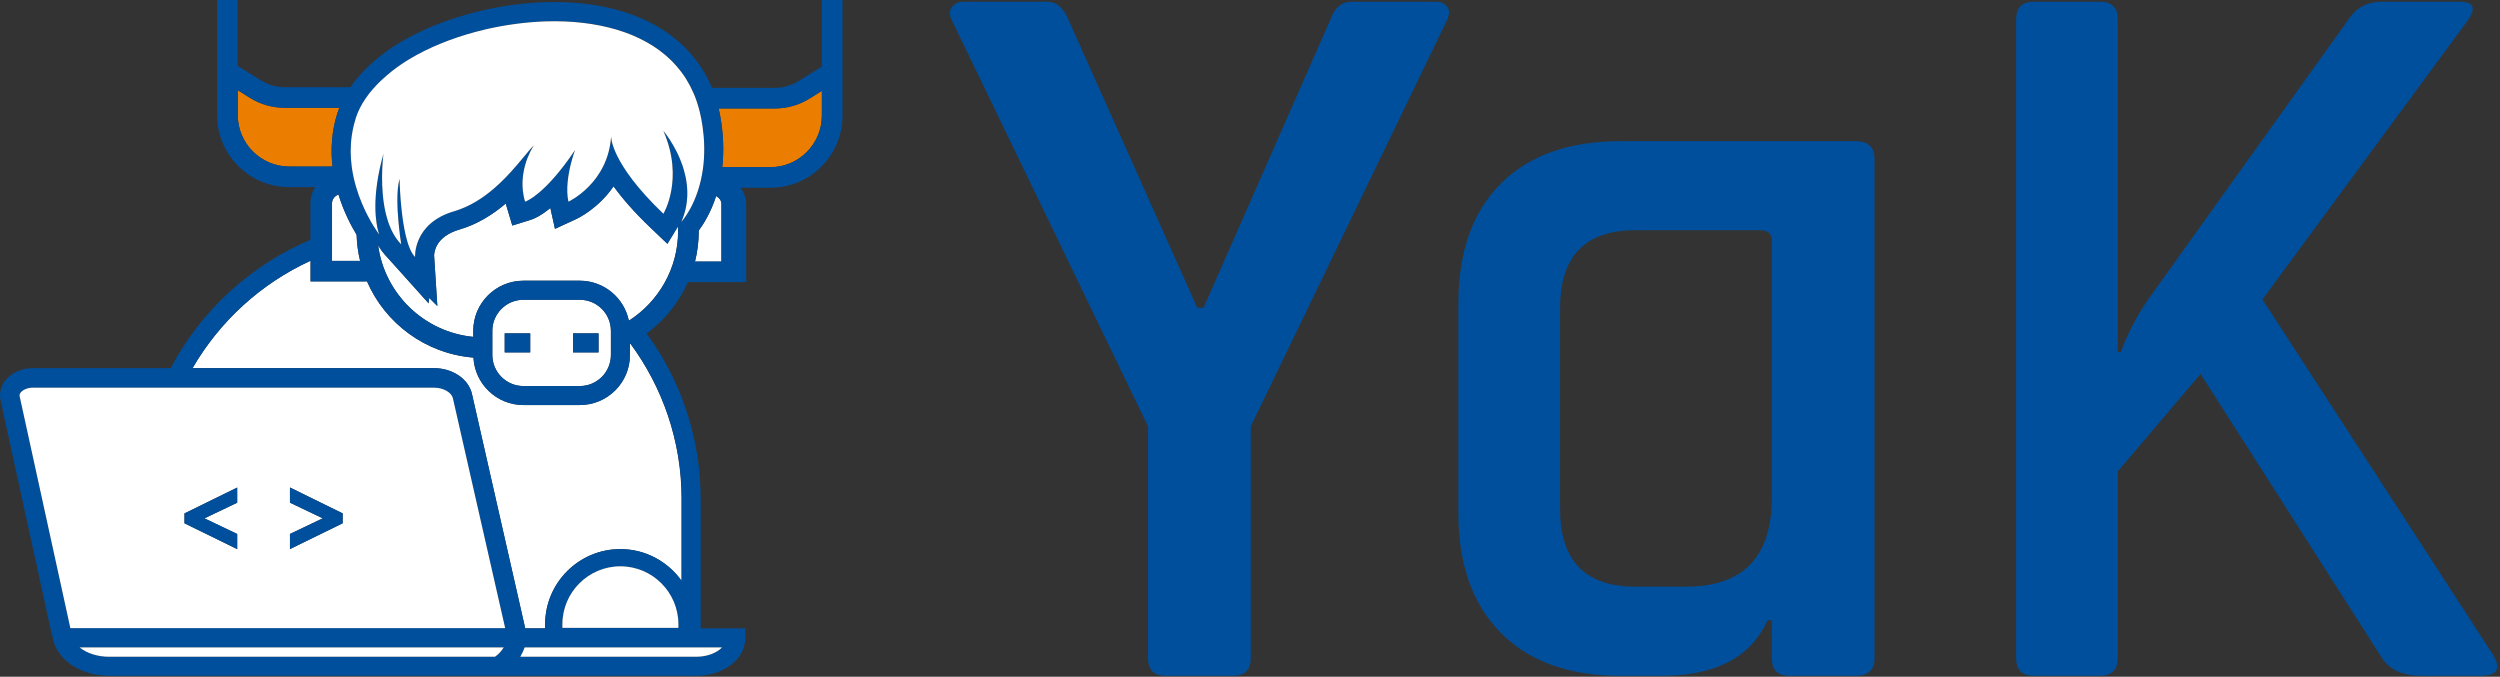 <?xml version="1.0" encoding="UTF-8"?> <svg xmlns="http://www.w3.org/2000/svg" width="580" height="157" viewBox="0 0 580 157" fill="none"><rect x="0" y="0" width="580" height="157" fill="#333333" stroke="none"/><path d="M332.99 0.4H313.53C311.26 0.4 309.64 1.78 308.66 4.53L279.23 71.41H277.77L247.86 4.53C246.72 1.78 245.1 0.4 243 0.4H223.54C222.4 0.4 221.51 0.81 220.86 1.62C220.21 2.43 220.21 3.49 220.86 4.78L266.34 98.9V152.65C266.34 155.41 267.72 156.78 270.48 156.78H286.05C288.8 156.78 290.18 155.4 290.18 152.65V98.9L335.66 4.78C336.3 3.48 336.35 2.43 335.78 1.62C335.21 0.81 334.28 0.4 332.98 0.4H332.99Z" fill="#004F9C"></path><path d="M430.52 32.75H376.04C364.04 32.75 354.76 36.03 348.19 42.6C341.62 49.17 338.34 58.45 338.34 70.45V119.09C338.34 130.93 341.62 140.17 348.19 146.82C354.76 153.47 364.04 156.79 376.04 156.79H385.52C398 156.79 406.19 152.5 410.08 143.9H411.05V152.66C411.05 155.42 412.43 156.79 415.19 156.79H430.51C433.43 156.79 434.89 155.41 434.89 152.66V36.88C434.89 34.13 433.43 32.75 430.51 32.75H430.52ZM411.06 115.44C411.06 129.22 404.41 136.11 391.12 136.11H379.45C367.78 136.11 361.94 130.11 361.94 118.11V71.41C361.94 59.41 367.78 53.41 379.45 53.41H408.39C410.17 53.41 411.06 54.22 411.06 55.84V115.43V115.44Z" fill="#004F9C"></path><path d="M578.39 151.92L524.88 69.47L572.31 5.02C574.58 1.94 574.01 0.4 570.61 0.4H552.61C549.2 0.4 546.61 1.78 544.83 4.53L498.38 69.47C495.78 73.2 493.67 77.25 492.05 81.63H491.32V4.53C491.32 1.78 489.94 0.4 487.19 0.4H471.87C469.11 0.4 467.74 1.78 467.74 4.53V152.65C467.74 155.41 469.11 156.78 471.87 156.78H487.19C489.94 156.78 491.32 155.4 491.32 152.65V109.36L510.53 86.74L552.61 152.65C554.39 155.41 557.47 156.78 561.85 156.78H575.47C579.36 156.78 580.33 155.16 578.39 151.92Z" fill="#004F9C"></path><path d="M146.14 82.35C146.14 88.76 140.93 93.97 134.52 93.97H121.43C115.23 93.97 110.15 89.08 109.83 82.96C98.72 82.08 89.32 75.01 85.1 65.2V65.29H72.04V60.49C60.54 65.77 50.96 74.53 44.66 85.41H100.67C104.99 85.41 108.7 87.92 109.48 91.38L121.84 145.77H126.46V144.84C126.46 135.22 134.29 127.39 143.91 127.39C149.77 127.39 154.95 130.3 158.12 134.75V115.79C158.12 102.29 153.69 89.82 146.23 79.71C146.19 79.73 146.16 79.75 146.12 79.77V82.35H146.14Z" fill="white"></path><path d="M77.02 60.52H83.54C83.07 58.57 82.79 56.55 82.73 54.47C81.46 52.36 79.75 49.12 78.52 45.13C77.65 45.43 77.02 46.22 77.02 47.16V60.52Z" fill="white"></path><path d="M166.14 45.49C164.85 49.46 163.12 52.13 162.11 53.48V53.59C162.11 56.04 161.81 58.41 161.24 60.69H167.37V47.33C167.37 46.56 166.87 45.88 166.14 45.5V45.49Z" fill="white"></path><path d="M154.84 56.57L150.86 52.77C147.06 49.14 144.32 45.95 142.34 43.22C138.78 48.4 134.04 50.65 133.73 50.79L128.75 53.09L127.68 48.25C125.39 50.13 123.82 50.78 123.13 50.99L118.85 52.32L117.57 48.03C117.49 47.75 117.41 47.47 117.34 47.2C114.37 49.73 110.79 52.02 106.57 53.25C100.92 54.9 100.7 58.67 100.71 59.32L101.46 70.99L99.57 69.11L99.43 70.36L89.92 59.77C89.06 58.9 88.34 57.92 87.71 56.88C89.23 68.16 98.38 77.05 109.79 78.15V76.74C109.79 70.33 115.01 65.12 121.42 65.12H134.51C140.11 65.12 144.8 69.1 145.89 74.39C152.75 70 157.31 62.32 157.31 53.58V52.47L154.82 56.56L154.84 56.57Z" fill="white"></path><path d="M114.22 82.35C114.22 86.32 117.45 89.56 121.43 89.56H134.52C138.49 89.56 141.73 86.33 141.73 82.35V76.75C141.73 72.78 138.5 69.54 134.52 69.54H121.43C117.45 69.54 114.22 72.77 114.22 76.75V82.35ZM138.86 77.34V81.76H132.94V79.55V77.34H138.86ZM123.01 77.34V79.55V81.76H117.09V79.55V77.34H123.01Z" fill="white"></path><path d="M81.61 38.64C81.46 37.52 81.37 36.38 81.37 35.2C81.37 36.38 81.47 37.52 81.61 38.64Z" fill="#EB7D00"></path><path d="M78.3 26.19C78.43 25.79 78.58 25.4 78.74 25.01H66.05C63.2 25.01 60.42 24.21 57.99 22.7L55.16 20.93V26.69C55.16 33.27 60.52 38.63 67.1 38.63H77.14C76.7 34.76 76.9 30.54 78.29 26.18L78.3 26.19Z" fill="#EB7D00"></path><path d="M179.78 25.16H166.72C166.84 25.68 166.95 26.2 167.05 26.73C167.89 31.3 167.95 35.32 167.56 38.78H178.72C185.3 38.78 190.66 33.42 190.66 26.84V21.08L187.83 22.85C185.41 24.36 182.62 25.16 179.77 25.16H179.78Z" fill="#EB7D00"></path><path d="M190.67 15.44L185.3 18.79C183.64 19.83 181.73 20.38 179.78 20.38H165.17C159.96 7.8 146.78 0.48 128.61 0.48C122.34 0.48 115.67 1.38 109.32 3.07C101.01 5.29 93.53 8.8 88.27 12.97C85.33 15.3 83.02 17.71 81.28 20.23H66.04C64.09 20.23 62.18 19.68 60.52 18.64L55.14 15.28V0H50.36V18.01V26.69C50.36 35.91 57.86 43.41 67.08 43.41H73.17C72.44 44.49 72.02 45.77 72.02 47.15V55.64C58.08 61.52 46.61 72.12 39.59 85.41H7.64C5.06 85.41 2.69 86.46 1.28 88.21C0.18 89.58 -0.23 91.23 0.13 92.87L11.88 146.59C11.91 146.73 11.97 146.87 12.01 147.01L12.35 148.48C13.46 153.29 18.93 156.78 25.33 156.78H161.53C167.92 156.78 172.92 152.91 172.92 147.98V145.77H162.56V115.78C162.56 101.43 157.89 88.15 150.01 77.37C154.17 74.33 157.49 70.22 159.6 65.46H173.11V47.32C173.11 45.94 172.62 44.65 171.78 43.56H178.74C187.96 43.56 195.46 36.06 195.46 26.84V0H190.68V15.44H190.67ZM190.67 26.84C190.67 33.42 185.31 38.78 178.73 38.78H167.57C167.95 35.32 167.9 31.3 167.06 26.73C166.96 26.2 166.85 25.67 166.73 25.16H179.79C182.64 25.16 185.42 24.36 187.85 22.85L190.68 21.08V26.84H190.67ZM167.37 60.68H161.24C161.8 58.41 162.11 56.03 162.11 53.58V53.47C163.12 52.13 164.85 49.45 166.14 45.48C166.88 45.86 167.37 46.54 167.37 47.31V60.67V60.68ZM88.34 18.76C89.2 17.94 90.1 17.16 91.02 16.44C91.63 15.96 92.27 15.49 92.94 15.03C93.61 14.57 94.31 14.12 95.04 13.68C99.4 11.06 104.73 8.88 110.47 7.35C111.17 7.16 111.87 6.99 112.58 6.82C112.81 6.77 113.05 6.72 113.28 6.66C113.76 6.55 114.24 6.45 114.72 6.35C115 6.29 115.29 6.24 115.57 6.19C116.01 6.11 116.44 6.02 116.88 5.95C117.19 5.9 117.49 5.85 117.8 5.8C118.22 5.73 118.64 5.67 119.07 5.61C119.39 5.57 119.7 5.52 120.02 5.48C120.44 5.43 120.85 5.38 121.27 5.33C121.59 5.29 121.91 5.26 122.23 5.23C122.65 5.19 123.06 5.15 123.48 5.12C123.8 5.09 124.12 5.07 124.44 5.05C124.86 5.02 125.28 5 125.7 4.98C126.01 4.97 126.33 4.95 126.64 4.94C127.07 4.93 127.51 4.92 127.94 4.92C128.16 4.92 128.39 4.91 128.62 4.91C128.71 4.91 128.81 4.91 128.9 4.91C129.07 4.91 129.23 4.91 129.4 4.91C129.88 4.91 130.35 4.93 130.83 4.94C131 4.94 131.17 4.95 131.33 4.96C131.94 4.99 132.55 5.02 133.16 5.07C133.23 5.07 133.3 5.08 133.37 5.09C133.91 5.13 134.45 5.19 134.98 5.25C135.16 5.27 135.33 5.29 135.51 5.31C135.99 5.37 136.46 5.43 136.93 5.5C137.06 5.52 137.2 5.54 137.33 5.56C137.92 5.65 138.5 5.76 139.07 5.87C139.21 5.9 139.34 5.93 139.47 5.95C139.92 6.04 140.37 6.14 140.82 6.25C140.99 6.29 141.16 6.33 141.32 6.37C141.83 6.5 142.34 6.63 142.84 6.78C142.9 6.8 142.95 6.81 143.01 6.83C143.56 6.99 144.1 7.17 144.63 7.35C144.78 7.4 144.93 7.46 145.09 7.51C145.5 7.66 145.9 7.81 146.3 7.97C146.44 8.03 146.59 8.08 146.73 8.14C147.24 8.35 147.75 8.58 148.25 8.82C148.33 8.86 148.41 8.9 148.48 8.94C148.9 9.15 149.32 9.36 149.73 9.58C149.88 9.66 150.02 9.74 150.17 9.82C150.55 10.04 150.92 10.26 151.29 10.49C151.39 10.55 151.5 10.62 151.6 10.68C152.05 10.97 152.49 11.28 152.93 11.59C153.04 11.67 153.15 11.75 153.25 11.84C153.58 12.09 153.91 12.35 154.23 12.62C154.35 12.72 154.48 12.82 154.6 12.93C154.98 13.26 155.36 13.6 155.72 13.96C155.75 13.98 155.77 14.01 155.8 14.03C156.18 14.41 156.55 14.8 156.9 15.21C157 15.33 157.1 15.45 157.2 15.56C157.47 15.88 157.73 16.2 157.99 16.54C158.08 16.66 158.17 16.77 158.25 16.89C158.57 17.33 158.88 17.78 159.18 18.25C159.23 18.33 159.28 18.42 159.33 18.5C159.57 18.9 159.81 19.3 160.03 19.72C160.11 19.87 160.19 20.02 160.26 20.17C160.3 20.24 160.34 20.31 160.37 20.38H160.36C160.53 20.73 160.7 21.08 160.86 21.44C160.9 21.54 160.95 21.64 161 21.74C161.23 22.27 161.43 22.82 161.63 23.38C161.68 23.52 161.72 23.67 161.77 23.81C161.92 24.25 162.05 24.71 162.18 25.17C162.23 25.34 162.27 25.51 162.32 25.68C162.47 26.28 162.61 26.9 162.73 27.53C162.95 28.74 163.11 29.89 163.22 31C163.25 31.26 163.28 31.53 163.3 31.79C163.33 32.24 163.36 32.68 163.38 33.12C163.45 34.86 163.4 36.48 163.25 37.97C163.21 38.34 163.17 38.71 163.12 39.07C162.01 47.3 158.1 51.44 158.1 51.44C158.99 49.43 159.4 47.43 159.48 45.51C159.49 45.19 159.5 44.87 159.49 44.56C159.47 43.3 159.32 42.08 159.07 40.92C158.99 40.55 158.9 40.19 158.8 39.83C158.67 39.35 158.53 38.87 158.38 38.41C158.25 38.04 158.12 37.68 157.98 37.33C157.75 36.75 157.52 36.2 157.27 35.68C157.18 35.49 157.09 35.31 157 35.13C156.48 34.08 155.94 33.18 155.46 32.44C154.6 31.11 153.94 30.34 153.94 30.34C158.82 41.53 153.94 49.56 153.94 49.56C141.54 37.71 141.81 31.61 141.81 31.6C141.11 42.51 131.91 46.76 131.91 46.76C131.28 43.93 131.85 40.49 132.46 38.03C132.66 37.21 132.87 36.49 133.05 35.94C133.28 35.21 133.45 34.77 133.45 34.77C131.68 37.41 130.07 39.48 128.65 41.1C127.94 41.91 127.28 42.61 126.67 43.21C126.06 43.81 125.5 44.31 125 44.73C123.49 45.99 122.47 46.5 122.06 46.68C121.92 46.74 121.85 46.76 121.85 46.76C121.58 45.87 121.42 45 121.33 44.15C121.2 42.88 121.24 41.67 121.39 40.56C121.49 39.82 121.64 39.12 121.81 38.47C121.98 37.82 122.19 37.22 122.39 36.68C122.59 36.14 122.81 35.66 123.01 35.25C123.51 34.23 123.92 33.64 123.92 33.64C123.35 34.21 122.68 35.01 121.9 35.95C121.64 36.26 121.37 36.59 121.08 36.93C119.66 38.64 117.94 40.65 115.89 42.57C115.48 42.95 115.06 43.33 114.62 43.71C112.01 45.95 108.93 47.94 105.36 48.99C95.83 51.78 96.33 59.59 96.33 59.59C94.44 57.71 93.54 52.2 93.11 47.75C93.06 47.25 93.02 46.77 92.98 46.31C92.76 43.53 92.73 41.45 92.73 41.45C92.35 42.75 92.22 44.52 92.22 46.4C92.22 48.07 92.33 49.82 92.47 51.39C92.54 52.18 92.62 52.92 92.7 53.58C92.74 53.91 92.78 54.23 92.81 54.52C92.98 55.83 93.11 56.66 93.11 56.66C91.57 55.09 90.54 52.99 89.87 50.73C89.79 50.45 89.71 50.16 89.63 49.87C89.48 49.29 89.36 48.71 89.25 48.13C89.2 47.84 89.15 47.54 89.1 47.25C88.2 41.4 89 35.63 89 35.63C88.26 38.21 87.8 40.5 87.51 42.54C86.93 46.62 87.08 49.65 87.37 51.62C87.51 52.56 87.67 53.26 87.8 53.72C87.92 54.16 88.02 54.38 88.02 54.38C88.02 54.38 85.83 51.54 83.97 47.09C82.96 44.67 82.05 41.78 81.63 38.61C81.48 37.49 81.39 36.35 81.39 35.17C81.39 33.94 81.46 32.68 81.65 31.4C81.71 30.97 81.79 30.54 81.87 30.11C82.04 29.25 82.26 28.38 82.54 27.51C83.63 24.1 85.8 21.2 88.37 18.73L88.34 18.76ZM55.16 26.69V20.93L57.99 22.7C60.41 24.21 63.2 25.01 66.05 25.01H78.74C78.59 25.4 78.43 25.79 78.3 26.19C76.91 30.54 76.7 34.77 77.15 38.64H67.11C60.53 38.64 55.17 33.28 55.17 26.7L55.16 26.69ZM78.53 45.14C79.76 49.12 81.46 52.37 82.74 54.48C82.8 56.56 83.08 58.58 83.55 60.53H77.03V47.17C77.03 46.23 77.66 45.44 78.53 45.14ZM130.47 145.67V144.84C130.47 137.42 136.51 131.38 143.93 131.38C151.35 131.38 157.39 137.42 157.39 144.84V145.67H130.47ZM4.8 91.06C5.21 90.55 6.2 89.95 7.63 89.95H100.67C103.08 89.95 104.79 91.19 105.06 92.39L117.19 145.73H16.32L4.55 91.91C4.53 91.81 4.46 91.49 4.81 91.06H4.8ZM18.47 150.2H116.86C116.41 150.95 115.76 151.73 114.84 152.37H25.33C22.6 152.37 20.1 151.52 18.47 150.2ZM161.53 152.37H120.7C121.16 151.59 121.49 150.84 121.72 150.2H167.52C166.29 151.49 164.04 152.37 161.53 152.37ZM158.14 115.79V134.75C154.97 130.31 149.79 127.39 143.93 127.39C134.31 127.39 126.48 135.22 126.48 144.84V145.77H121.86L109.5 91.38C108.71 87.92 105.01 85.41 100.69 85.41H44.68C50.98 74.52 60.56 65.76 72.06 60.49V65.29H85.12V65.2C89.34 75.01 98.74 82.07 109.85 82.96C110.17 89.09 115.24 93.97 121.45 93.97H134.54C140.95 93.97 146.16 88.76 146.16 82.35V79.77C146.16 79.77 146.23 79.73 146.27 79.71C153.74 89.81 158.16 102.29 158.16 115.79H158.14ZM121.43 69.55H134.52C138.49 69.55 141.73 72.78 141.73 76.76V82.36C141.73 86.33 138.5 89.57 134.52 89.57H121.43C117.45 89.57 114.22 86.34 114.22 82.36V76.76C114.22 72.79 117.45 69.55 121.43 69.55ZM145.9 74.4C144.81 69.12 140.12 65.13 134.52 65.13H121.43C115.02 65.13 109.8 70.34 109.8 76.75V78.16C98.39 77.06 89.23 68.17 87.72 56.89C88.35 57.93 89.07 58.91 89.93 59.78L99.44 70.37L99.58 69.12L101.47 71L100.72 59.33C100.72 58.68 100.93 54.91 106.58 53.26C110.8 52.03 114.37 49.74 117.35 47.21C117.42 47.49 117.49 47.76 117.58 48.04L118.86 52.33L123.14 51C123.83 50.79 125.4 50.13 127.69 48.26L128.76 53.1L133.74 50.8C134.05 50.66 138.79 48.41 142.35 43.23C144.32 45.96 147.06 49.15 150.87 52.78L154.85 56.58L157.34 52.49V53.6C157.34 62.33 152.78 70.02 145.92 74.41L145.9 74.4Z" fill="#004F9C"></path><path d="M82.51 27.54C82.23 28.41 82.01 29.28 81.84 30.14C81.75 30.57 81.68 31 81.62 31.43C81.43 32.71 81.36 33.97 81.36 35.2C81.36 36.38 81.46 37.52 81.6 38.64C82.02 41.81 82.93 44.7 83.94 47.12C85.8 51.57 87.99 54.41 87.99 54.41C87.99 54.41 87.9 54.19 87.77 53.75C87.64 53.29 87.47 52.59 87.34 51.65C87.05 49.68 86.9 46.65 87.48 42.57C87.77 40.53 88.24 38.23 88.97 35.66C88.97 35.66 88.17 41.42 89.07 47.28C89.12 47.57 89.16 47.87 89.22 48.16C89.33 48.74 89.45 49.33 89.6 49.9C89.67 50.19 89.75 50.47 89.84 50.76C90.51 53.03 91.54 55.12 93.08 56.69C93.08 56.69 92.94 55.85 92.78 54.55C92.74 54.26 92.7 53.95 92.67 53.61C92.59 52.94 92.51 52.2 92.44 51.42C92.3 49.85 92.19 48.1 92.19 46.43C92.19 44.55 92.32 42.78 92.7 41.48C92.7 41.48 92.73 43.56 92.95 46.34C92.99 46.8 93.03 47.29 93.08 47.78C93.51 52.24 94.41 57.74 96.3 59.62C96.3 59.62 95.8 51.81 105.33 49.02C108.91 47.97 111.98 45.98 114.59 43.74C115.03 43.37 115.45 42.99 115.86 42.6C117.91 40.68 119.63 38.66 121.05 36.96C121.33 36.62 121.61 36.29 121.87 35.98C122.65 35.04 123.32 34.24 123.89 33.67C123.89 33.67 123.48 34.26 122.98 35.28C122.78 35.69 122.57 36.17 122.36 36.71C122.15 37.25 121.95 37.85 121.78 38.5C121.61 39.15 121.46 39.85 121.36 40.59C121.21 41.7 121.17 42.91 121.3 44.18C121.39 45.03 121.55 45.9 121.82 46.79C121.82 46.79 121.89 46.77 122.03 46.71C122.44 46.53 123.46 46.02 124.97 44.76C125.47 44.34 126.03 43.84 126.64 43.24C127.25 42.64 127.91 41.94 128.62 41.13C130.04 39.51 131.65 37.44 133.42 34.8C133.42 34.8 133.25 35.23 133.02 35.97C132.85 36.52 132.64 37.23 132.43 38.06C131.82 40.53 131.25 43.97 131.88 46.79C131.88 46.79 141.08 42.54 141.78 31.63C141.78 31.63 141.51 37.74 153.91 49.59C153.91 49.59 158.79 41.56 153.91 30.37C153.91 30.37 154.57 31.14 155.43 32.47C155.91 33.21 156.44 34.11 156.97 35.16C157.06 35.34 157.15 35.52 157.24 35.71C157.49 36.23 157.72 36.78 157.95 37.36C158.09 37.71 158.22 38.07 158.35 38.44C158.5 38.9 158.65 39.37 158.77 39.86C158.87 40.22 158.96 40.58 159.04 40.95C159.29 42.11 159.44 43.33 159.46 44.59C159.46 44.91 159.46 45.22 159.45 45.54C159.37 47.46 158.96 49.46 158.07 51.47C158.07 51.47 161.98 47.33 163.09 39.1C163.14 38.74 163.18 38.38 163.22 38C163.37 36.51 163.42 34.89 163.35 33.15C163.33 32.71 163.31 32.27 163.27 31.82C163.25 31.56 163.22 31.29 163.19 31.03C163.08 29.92 162.93 28.76 162.7 27.56C162.58 26.93 162.44 26.31 162.29 25.71C162.25 25.54 162.2 25.37 162.15 25.2C162.02 24.74 161.89 24.28 161.74 23.84C161.69 23.7 161.65 23.55 161.6 23.41C161.41 22.85 161.2 22.3 160.97 21.77C160.93 21.67 160.88 21.57 160.83 21.47C160.67 21.11 160.5 20.76 160.33 20.41C160.29 20.34 160.26 20.27 160.23 20.2C160.15 20.05 160.08 19.9 160 19.75C159.78 19.33 159.54 18.93 159.3 18.53C159.25 18.45 159.2 18.36 159.15 18.28C158.86 17.81 158.55 17.36 158.22 16.92C158.13 16.8 158.04 16.69 157.96 16.57C157.71 16.24 157.44 15.91 157.17 15.59C157.07 15.47 156.97 15.35 156.87 15.24C156.51 14.84 156.15 14.44 155.77 14.06C155.75 14.04 155.72 14.01 155.69 13.99C155.33 13.64 154.95 13.29 154.57 12.96C154.45 12.86 154.33 12.75 154.2 12.65C153.88 12.38 153.55 12.12 153.22 11.87C153.11 11.79 153.01 11.7 152.9 11.62C152.47 11.3 152.03 11 151.57 10.71C151.47 10.64 151.36 10.58 151.26 10.52C150.89 10.29 150.52 10.07 150.14 9.85C150 9.77 149.85 9.69 149.7 9.61C149.29 9.39 148.87 9.17 148.45 8.97C148.37 8.93 148.29 8.89 148.22 8.85C147.72 8.61 147.22 8.39 146.7 8.17C146.56 8.11 146.41 8.05 146.27 8C145.87 7.84 145.47 7.69 145.06 7.54C144.91 7.49 144.76 7.43 144.6 7.38C144.07 7.2 143.53 7.02 142.98 6.86C142.92 6.84 142.87 6.83 142.81 6.81C142.31 6.66 141.8 6.53 141.29 6.4C141.12 6.36 140.96 6.32 140.79 6.28C140.34 6.17 139.89 6.07 139.44 5.98C139.3 5.95 139.17 5.92 139.04 5.9C138.46 5.79 137.88 5.68 137.3 5.59C137.17 5.57 137.03 5.55 136.9 5.53C136.43 5.46 135.96 5.4 135.48 5.34C135.3 5.32 135.13 5.3 134.95 5.28C134.42 5.22 133.88 5.17 133.34 5.12C133.27 5.12 133.2 5.11 133.13 5.1C132.52 5.05 131.91 5.02 131.3 4.99C131.13 4.99 130.96 4.98 130.8 4.97C130.33 4.95 129.85 4.94 129.37 4.94C129.2 4.94 129.04 4.94 128.87 4.94C128.55 4.94 128.23 4.94 127.91 4.94C127.48 4.94 127.04 4.94 126.61 4.96C126.3 4.96 125.98 4.98 125.67 5C125.25 5.02 124.83 5.04 124.41 5.07C124.09 5.09 123.77 5.11 123.45 5.14C123.03 5.17 122.62 5.21 122.2 5.25C121.88 5.28 121.56 5.31 121.24 5.35C120.82 5.4 120.41 5.45 119.99 5.5C119.67 5.54 119.36 5.58 119.04 5.63C118.62 5.69 118.2 5.76 117.77 5.82C117.46 5.87 117.16 5.92 116.85 5.97C116.41 6.05 115.97 6.13 115.54 6.21C115.26 6.26 114.97 6.32 114.69 6.37C114.21 6.47 113.73 6.58 113.25 6.68C113.02 6.73 112.78 6.78 112.55 6.84C111.84 7.01 111.14 7.18 110.44 7.37C104.7 8.9 99.37 11.08 95.01 13.7C94.28 14.14 93.58 14.59 92.91 15.05C92.24 15.51 91.6 15.98 90.99 16.46C90.07 17.19 89.17 17.96 88.31 18.78C85.74 21.25 83.57 24.14 82.48 27.56L82.51 27.54Z" fill="white"></path><path d="M16.32 145.72H117.2L105.07 92.38C104.8 91.18 103.08 89.94 100.68 89.94H7.64C6.21 89.94 5.22 90.54 4.81 91.05C4.46 91.48 4.53 91.79 4.55 91.9L16.32 145.72ZM67.27 123.88L74.88 120.25L67.27 116.62V113.1L79.5 119.1V121.39L67.27 127.38V123.87V123.88ZM42.8 119.11L55.03 113.11V116.63L47.42 120.26L55.03 123.89V127.4L42.8 121.41V119.12V119.11Z" fill="white"></path><path d="M114.84 152.37C115.76 151.73 116.41 150.94 116.86 150.2H18.47C20.1 151.53 22.6 152.37 25.33 152.37H114.84Z" fill="white"></path><path d="M121.72 150.2C121.49 150.84 121.16 151.59 120.7 152.37H161.53C164.04 152.37 166.29 151.48 167.52 150.2H121.72Z" fill="white"></path><path d="M55.03 123.88L47.43 120.25L55.03 116.62V113.11L42.8 119.11V121.4L55.03 127.39V123.88Z" fill="#004F9C"></path><path d="M79.5 119.11L67.27 113.11V116.62L74.88 120.25L67.27 123.88V127.39L79.5 121.4V119.11Z" fill="#004F9C"></path><path d="M117.09 79.55V81.76H123.01V79.55V77.34H117.09V79.55Z" fill="#004F9C"></path><path d="M132.94 79.55V81.76H138.86V77.34H132.94V79.55Z" fill="#004F9C"></path><path d="M143.93 131.38C136.51 131.38 130.47 137.42 130.47 144.84V145.67H157.39V144.84C157.39 137.42 151.35 131.38 143.93 131.38Z" fill="white"></path></svg> 